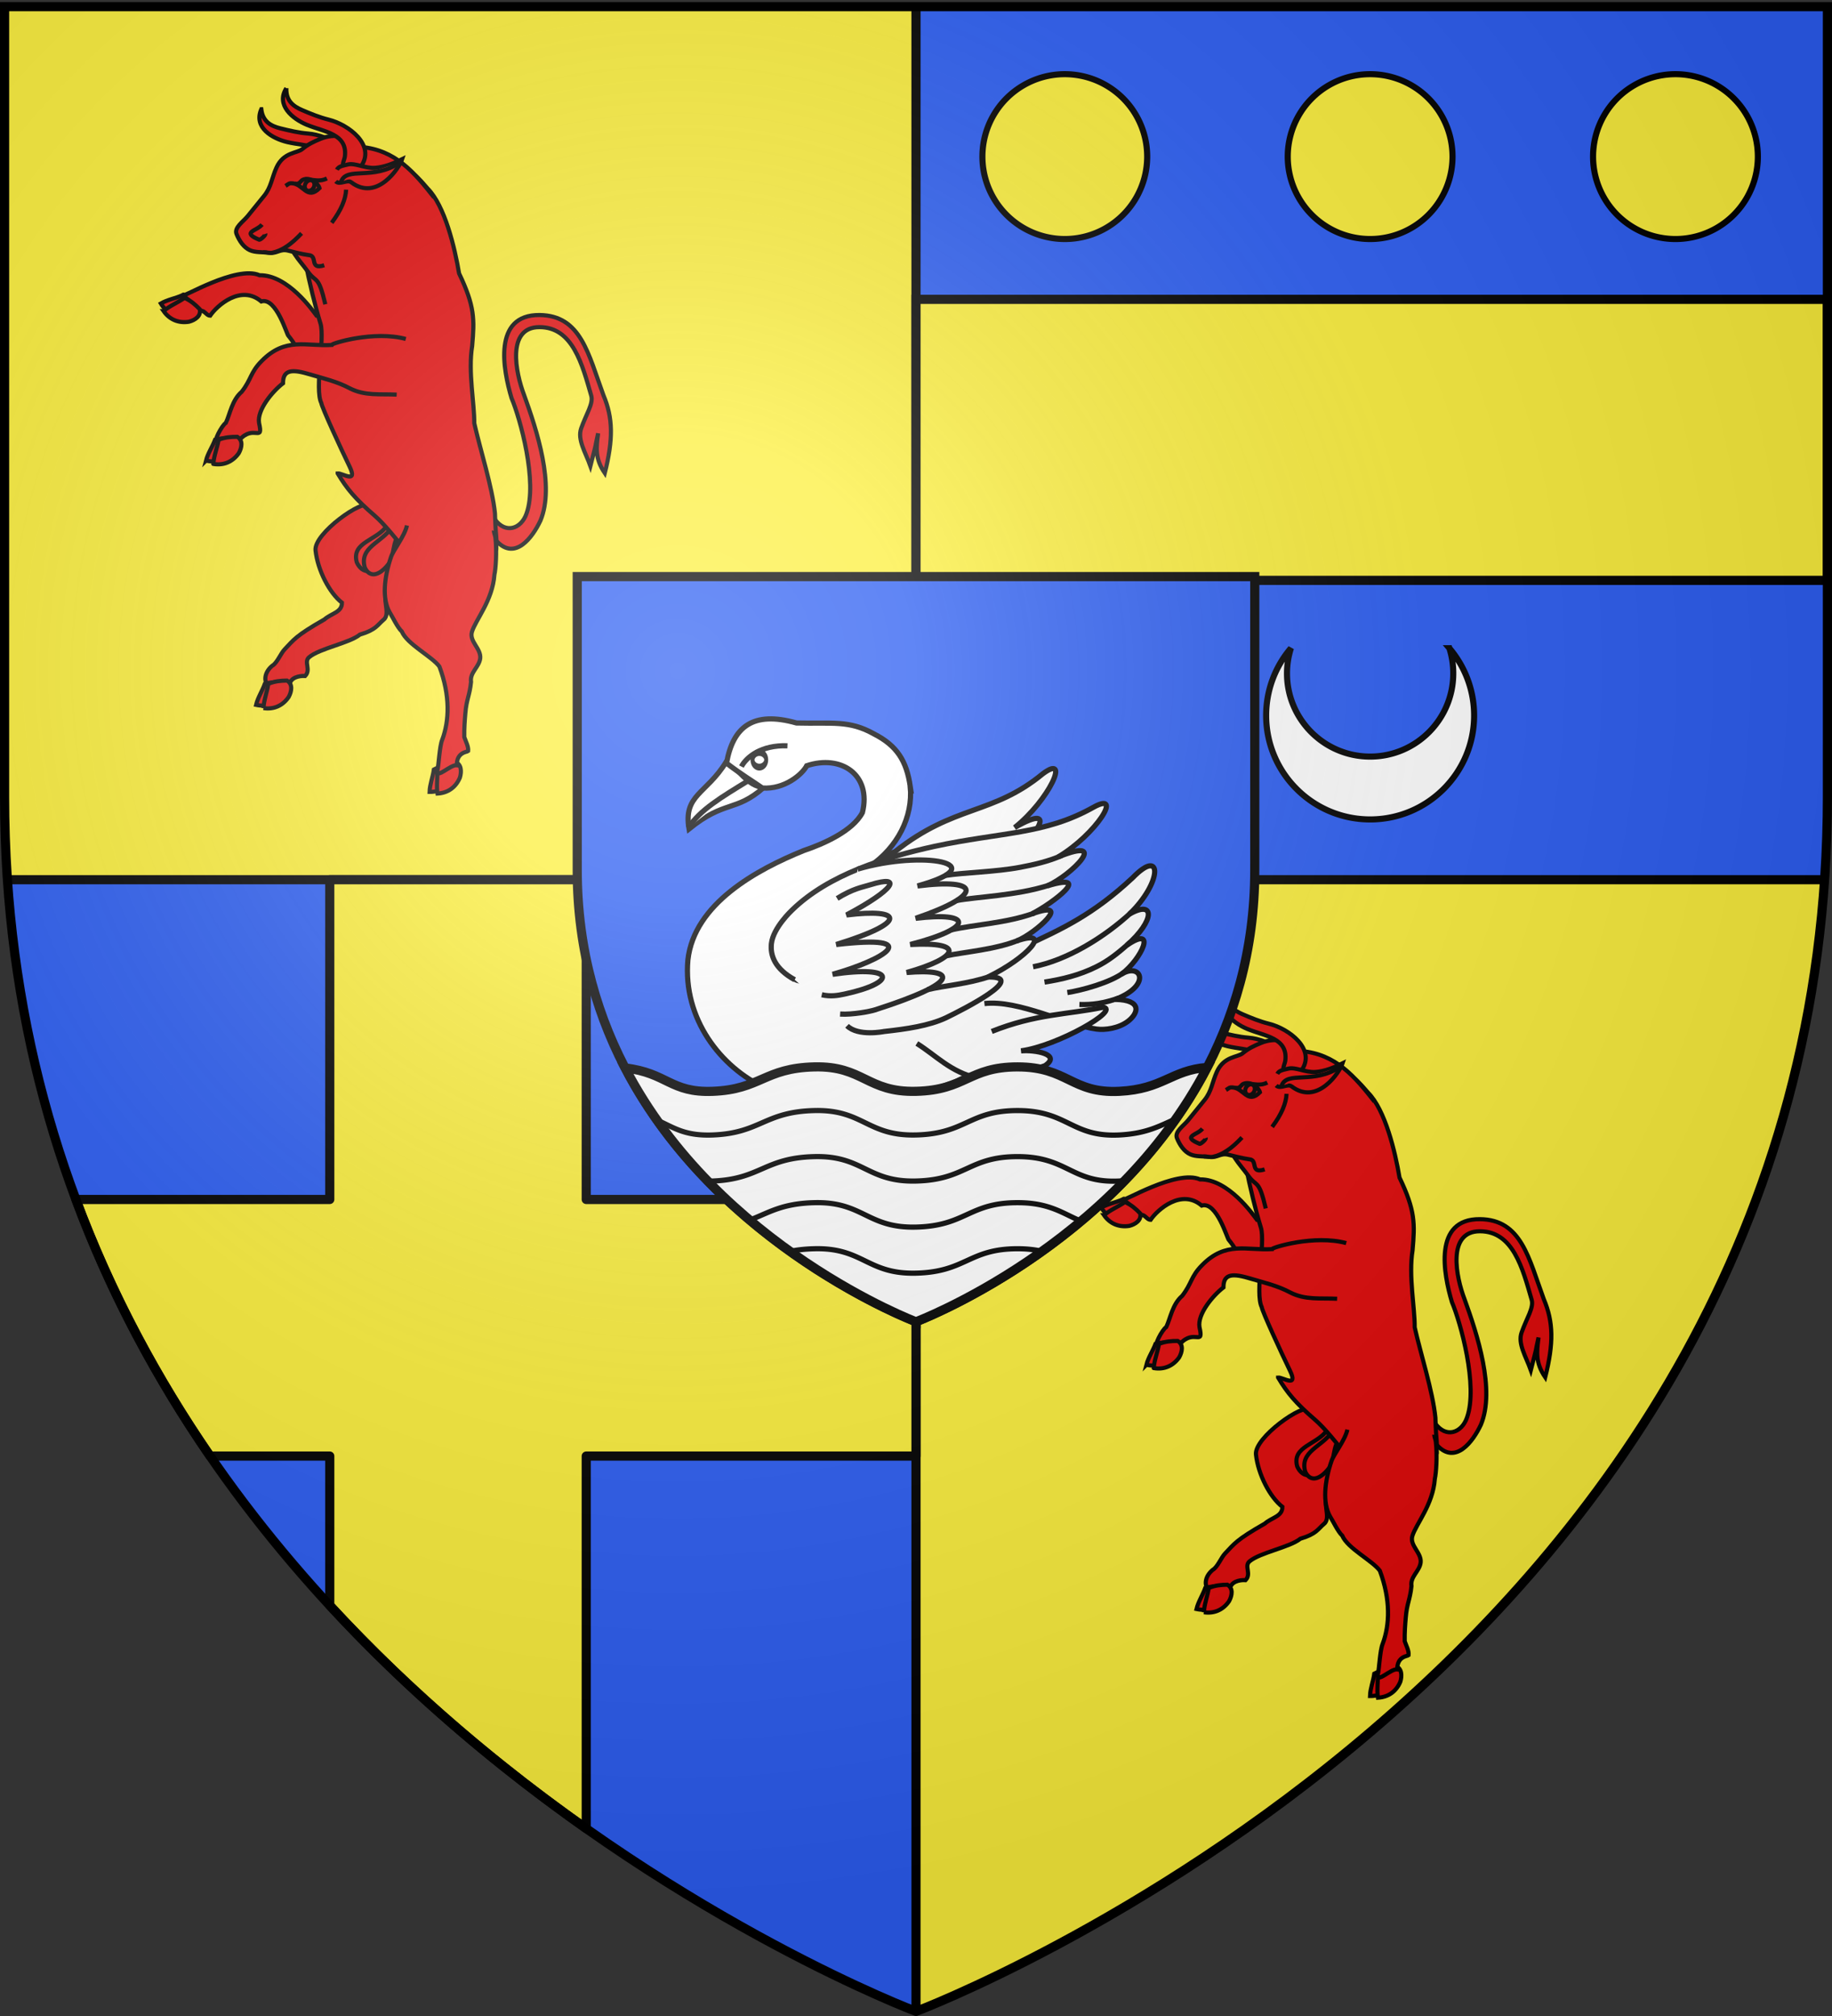 <svg xmlns="http://www.w3.org/2000/svg" xmlns:xlink="http://www.w3.org/1999/xlink" width="600" height="660" version="1.0"><rect width="100%" height="100%" fill="#333333" stroke="none"/><desc>Flag of Canton of Valais (Wallis)</desc><defs><g id="c"><path id="b" d="M0 0v1h.5z" transform="rotate(18 3.157 -.5)"/><use xlink:href="#b" width="810" height="540" transform="scale(-1 1)"/></g><g id="d"><use xlink:href="#c" width="810" height="540" transform="rotate(72)"/><use xlink:href="#c" width="810" height="540" transform="rotate(144)"/></g><g id="g"><path id="f" d="M0 0v1h.5z" transform="rotate(18 3.157 -.5)"/><use xlink:href="#f" width="810" height="540" transform="scale(-1 1)"/></g><g id="h"><use xlink:href="#g" width="810" height="540" transform="rotate(72)"/><use xlink:href="#g" width="810" height="540" transform="rotate(144)"/></g><radialGradient xlink:href="#a" id="k" cx="221.445" cy="226.331" r="300" fx="221.445" fy="226.331" gradientTransform="matrix(1.353 0 0 1.349 -77.63 -85.747)" gradientUnits="userSpaceOnUse"/><linearGradient id="a"><stop offset="0" style="stop-color:white;stop-opacity:.314"/><stop offset=".19" style="stop-color:white;stop-opacity:.251"/><stop offset=".6" style="stop-color:#6b6b6b;stop-opacity:.125"/><stop offset="1" style="stop-color:black;stop-opacity:.125"/></linearGradient><path id="e" d="M2.922 27.673c0-5.952 2.317-9.844 5.579-11.013 1.448-.519 3.307-.273 5.018 1.447 2.119 2.129 2.736 7.993-3.483 9.121.658-.956.619-3.081-.714-3.787-.99-.524-2.113-.253-2.676.123-.824.552-1.729 2.106-1.679 4.108z"/></defs><g style="display:inline"><path d="M300 2.188V288h297.563c.61-8.916.937-18.002.937-27.281V2.188z" style="fill:#2b5df2;fill-opacity:1;fill-rule:evenodd;stroke:none;stroke-width:1px;stroke-linecap:butt;stroke-linejoin:miter;stroke-opacity:1"/><path d="M2.438 288C20.604 553.343 300 658.5 300 658.5V288z" style="opacity:1;fill:#2b5df2;fill-opacity:1;stroke:none;stroke-width:2.5;stroke-miterlimit:4;stroke-dasharray:none;stroke-opacity:1"/><path d="M597.563 288C579.396 553.343 300 658.5 300 658.5V288z" style="opacity:1;fill:#fcef3c;fill-opacity:1;stroke:none;stroke-width:2.5;stroke-miterlimit:4;stroke-dasharray:none;stroke-opacity:1"/><path d="M300 2.188V288H2.438a399 399 0 0 1-.938-27.281V2.188z" style="fill:#fcef3c;fill-opacity:1;fill-rule:evenodd;stroke:none;stroke-width:1px;stroke-linecap:butt;stroke-linejoin:miter;stroke-opacity:1"/><path d="M298.5 1.5h3v657h-3z" style="opacity:1;fill:#000;fill-opacity:1;stroke:none;stroke-width:2.5;stroke-miterlimit:4;stroke-dasharray:none;stroke-opacity:1"/><path d="M-289.5 2.438h3v595.126h-3z" style="opacity:1;fill:#000;fill-opacity:1;stroke:none;stroke-width:2.5;stroke-miterlimit:4;stroke-dasharray:none;stroke-opacity:1" transform="rotate(-90)"/><path d="M300 98v92h298.5V98z" style="fill:#fcef3c;fill-opacity:1;fill-rule:evenodd;stroke:#000;stroke-width:3;stroke-linecap:butt;stroke-linejoin:miter;stroke-miterlimit:4;stroke-dasharray:none;stroke-opacity:1;display:inline"/><path d="M108 288v104.688H24.875c11.53 30.95 26.668 58.902 43.938 84H108v48.875c27.286 29.575 56.638 53.792 84 73.062V476.688h108v-84H192V288z" style="opacity:1;fill:#fcef3c;fill-opacity:1;stroke:#000;stroke-width:3;stroke-linejoin:round;stroke-miterlimit:4;stroke-dasharray:none;stroke-opacity:1"/></g><g id="i" style="display:inline"><g style="fill:#e20909;stroke:#000;stroke-width:3.68;stroke-miterlimit:4;stroke-dasharray:none;stroke-opacity:1"><path d="M-1038.57 468.917c-3.91-7.895-55.834 5.476-59.719 19.97-4.612 17.208-2.011 39.989 5.248 51.937-3.065 8.085-12.086 5.37-19.93 8.307-29.552 4.503-31.849 7.13-42.656 12.177-4.37 2.04-10.565 8.932-15.369 9.609-7.701 2.541-11.892 8.815-10.18 14.424 8.424-2.775 17.182 7.009 18.255 7.477 2.635-6.439 11.046-5.141 15.888-2.867 7.099-3.303 3.174-12.234 9.25-14.31 11.444-4.027 37.93 1.151 49.458-2.591 15.062 1.157 17.457-2.35 24.504-4.82 8.413-2.618 4.601-20.734 13.407-21.84 11.01-1.383 29.05 1.027 50.766-6.811" style="fill:#e20909;fill-opacity:1;fill-rule:evenodd;stroke:#000;stroke-width:3.68;stroke-linecap:butt;stroke-linejoin:miter;stroke-miterlimit:4;stroke-dasharray:none;stroke-opacity:1" transform="scale(.368)rotate(-21.01 2180.477 -5084.086)"/><g style="fill:#e20909;stroke:#000;stroke-width:3.68;stroke-miterlimit:4;stroke-dasharray:none;stroke-opacity:1"><g style="fill:#e20909;stroke:#000;stroke-width:3.68;stroke-miterlimit:4;stroke-dasharray:none;stroke-opacity:1"><path d="M1752.22 462.65c7.992 4.593 16.762 4.481 24.617.421 4.588-2.966 8.41-7.73 4.827-12.187-5.375-2.087-10.416-3.645-16.412-3.782-3.921 5.23-9.758 9.979-13.033 15.549z" style="fill:#e20909;fill-opacity:1;fill-rule:evenodd;stroke:#000;stroke-width:3.68;stroke-linecap:butt;stroke-linejoin:miter;stroke-miterlimit:4;stroke-dasharray:none;stroke-opacity:1" transform="scale(.368)rotate(-17.44 4566.702 3187.766)"/><path d="M1757.657 467.362c8.56 4.166 17.187 2.907 24.326-2.704 4.082-3.95 7.141-9.838 2.949-14.42-5.607-1.67-10.807-2.782-16.737-2.162-3.089 6.427-8.137 12.557-10.538 19.286z" style="fill:#e20909;fill-opacity:1;fill-rule:evenodd;stroke:#000;stroke-width:3.68;stroke-linecap:butt;stroke-linejoin:miter;stroke-miterlimit:4;stroke-dasharray:none;stroke-opacity:1" transform="scale(.368)rotate(-17.44 4566.702 3187.766)"/></g></g></g><g style="fill:#e20909;stroke:#000;stroke-width:3.14;stroke-miterlimit:4;stroke-dasharray:none;stroke-opacity:1"><path d="M324.487 421.945c-5.06 12.97-24.224 17.839-16.893 32.198 4.472 6.203 12.276 8.369 18.181-3.762 3.021-6.205-2.356-19.96 1.956-26.65.552-9.642-5.87.232-3.244-1.786z" style="fill:#e20909;fill-opacity:1;fill-rule:evenodd;stroke:#000;stroke-width:3.14;stroke-linecap:butt;stroke-linejoin:miter;stroke-miterlimit:4;stroke-dasharray:none;stroke-opacity:1" transform="matrix(.423 .088 -.088 .422 334.7 261.361)"/><path d="M328.091 422.92c-5.06 12.968-21.095 19.483-13.764 33.843 4.472 6.202 11.35 5.612 17.256-6.519 3.02-6.205-.879-17.022 3.433-23.712.789-6.722-2.28-3.798-6.925-3.613z" style="fill:#e20909;fill-opacity:1;fill-rule:evenodd;stroke:#000;stroke-width:3.14;stroke-linecap:butt;stroke-linejoin:miter;stroke-miterlimit:4;stroke-dasharray:none;stroke-opacity:1" transform="matrix(.423 .088 -.088 .422 334.7 261.361)"/></g><path d="M751.196 445.363c5.97 6.423 11.698-1.218 14.294-6.764 4.803-11.448-1.219-29.689-5.36-41.119-2.752-7.167-5.856-22.243 5.062-22.22 10.849.022 13.97 12.125 16.937 22.467.735 2.583-1.666 6.017-3.307 10.686-1.29 3.667 1.426 7.872 3.027 12.34 2.781-10.884.935-3.677 2.527-10.728-.632 4.823-1.05 8.275 2.188 13.037 2.79-11.145 2.698-18.06-.455-25.538-4.928-13.39-7.31-26.097-20.922-26.226-15.36-.145-11.933 17.923-9.183 27.146 2.795 6.54 8.658 27.498 4.927 37.834-1.742 5.042-6.87 6.773-10.378 1.904" style="fill:#e20909;fill-opacity:1;fill-rule:evenodd;stroke:#000;stroke-width:1.355;stroke-linecap:butt;stroke-linejoin:miter;stroke-miterlimit:4;stroke-dasharray:none;stroke-opacity:1" transform="translate(-280.486 27.834)"/><g style="fill:#e20909;stroke:#000;stroke-width:2.7;stroke-miterlimit:4;stroke-dasharray:none;stroke-opacity:1"><path d="M294.69 343.168c-10.462 9.904-28.817 6.871-39.132 10.388-12.493 3.378-8.422 4.551-19.251 10.54-10.635 2.784-17.91-4.326-27.757-8.01-.775.443-19.524-18.148-26.614-10.58-17.043-3.132-23.67 16.704-24.24 24.716-3.011 1.634-6.828-3.584-9.369 4.283-3.16-.136-15.393-7.321-12.156-7.654-.632 3.613 19.724-33.818 36.277-35.581 15.874-9.53 41.649 2.698 45.286 4.224 3.699-2.28 8.493 3.17 12.283.263 10.67-12.286 13.806-11.117 18.692-18.75.605-.884 11.674-7.143 12.402-7.93" style="fill:#e20909;fill-opacity:1;fill-rule:evenodd;stroke:#000;stroke-width:2.7;stroke-linecap:butt;stroke-linejoin:miter;stroke-miterlimit:4;stroke-dasharray:none;stroke-opacity:1" transform="rotate(30 -170.39 848.051)scale(.502)"/><g style="fill:#e20909;stroke:#000;stroke-width:3.68;stroke-miterlimit:4;stroke-dasharray:none;stroke-opacity:1"><g style="fill:#e20909;stroke:#000;stroke-width:3.68;stroke-miterlimit:4;stroke-dasharray:none;stroke-opacity:1"><path d="M1752.22 462.65c7.992 4.593 16.762 4.481 24.617.421 4.588-2.966 8.41-7.73 4.827-12.187-5.375-2.087-10.416-3.645-16.412-3.782-3.921 5.23-9.758 9.979-13.033 15.549z" style="fill:#e20909;fill-opacity:1;fill-rule:evenodd;stroke:#000;stroke-width:3.68;stroke-linecap:butt;stroke-linejoin:miter;stroke-miterlimit:4;stroke-dasharray:none;stroke-opacity:1" transform="scale(.368)rotate(29.116 188.469 -718.082)"/><path d="M1757.657 467.362c8.56 4.166 17.187 2.907 24.326-2.704 4.082-3.95 7.141-9.838 2.949-14.42-5.607-1.67-10.807-2.782-16.737-2.162-3.089 6.427-8.137 12.557-10.538 19.286z" style="fill:#e20909;fill-opacity:1;fill-rule:evenodd;stroke:#000;stroke-width:3.68;stroke-linecap:butt;stroke-linejoin:miter;stroke-miterlimit:4;stroke-dasharray:none;stroke-opacity:1" transform="scale(.368)rotate(29.116 188.469 -718.082)"/></g></g></g><path d="M699.08 423.15c1.493-.141 6.692 3.515 3.899-2.236-2.756-5.674-9.085-19.374-9.265-20.827-2.252-4.44 1.215-21.174-.257-25.969-3.533-11.505-7.612-31.116-5.894-33.405 5.878-7.832 22.997-19.962 31.86-18.096 4.142.872 8.204 6.35 9.13 7.281 5.621 5.667 8.854 19.267 10.29 27.782 5.172 10.834 5.047 15.034 4.281 23.783-1.37 8.405.755 18.755.69 25.255 1.921 8.578 5.899 20.824 6.783 29.55.058.58.057 4.014.418 7.638.143 1.437-.03 2.719.023 4.092.044 1.12-14.86 10.592-22.344 9.477-.887-.133-11.516-15.332-17.495-20.492-6.386-5.51-9.117-8.813-12.119-13.834z" style="fill:#e20909;fill-opacity:1;fill-rule:evenodd;stroke:#000;stroke-width:1.355;stroke-linecap:butt;stroke-linejoin:miter;stroke-miterlimit:4;stroke-dasharray:none;stroke-opacity:1" transform="translate(-280.486 27.834)"/><g style="fill:#e20909;stroke:#000;stroke-width:3.821;stroke-miterlimit:4;stroke-dasharray:none;stroke-opacity:1"><path d="M-499.271 316.96c-7.662 6.238-16.681 6.135-29.816 1.148" style="fill:#e20909;fill-opacity:1;fill-rule:evenodd;stroke:#000;stroke-width:3.821;stroke-linecap:butt;stroke-linejoin:miter;stroke-miterlimit:4;stroke-dasharray:none;stroke-opacity:1" transform="rotate(-38.964 490.335 -605.263)scale(.355)"/><path d="m-506.8 312.956-36.363-35.095c-9.753 14.633-7.314 28.184-8.1 41.214-.851 14.127 5.963 8.073-6.416 33.907M-490.515 175.97c-6.288 10.03-2.489 17.99 2.526 24.658 5.2 6.915 10.613 13.862 16.915 19.86 13.652 12.995 26.385 42.154 4.412 52.32-4.33 2.004-9.757-2.504-12.992-5.755-3.549-3.565 2.594-6.792 4.643-9.508 12.882-17.076-5.183-29.054-15.877-42.901-8.79-11.382-15.905-30.187.373-38.674z" style="fill:#e20909;fill-opacity:1;fill-rule:evenodd;stroke:#000;stroke-width:3.821;stroke-linecap:butt;stroke-linejoin:miter;stroke-miterlimit:4;stroke-dasharray:none;stroke-opacity:1" transform="rotate(-38.964 490.335 -605.263)scale(.355)"/><path d="M-535.824 324.344c-13.931-5.346 1.327-10.462-5.323-16.329-4.428-4.769-8.32-10.095-12.264-15.285-4.422-5.82-9.684-4.092-14.436-9.027-4.645-4.824-10.099-8.314-12.588-13.27-2.792-5.56-2.238-12.653-.19-19.383 1.852-6.081 11.89-4.947 18.347-6.322l23.669-5.04c10.053-2.141 15.698-8.347 25.205-13.11 14.012-7.02 23.128 1.782 29.036 1.72 7.044-.074 12.308 1.209 19.204 3.265 13.749 4.098 22.607 15.247 24.147 29.144 23.222 22.233 23.66 49.484 23.272 78.858" style="fill:#e20909;fill-opacity:1;fill-rule:evenodd;stroke:#000;stroke-width:3.821;stroke-linecap:butt;stroke-linejoin:miter;stroke-miterlimit:4;stroke-dasharray:none;stroke-opacity:1" transform="rotate(-38.964 490.335 -605.263)scale(.355)"/><path d="M-460.32 175.41c-7.81 8.895-5.331 17.36-1.446 24.744 4.029 7.657 8.262 15.38 13.524 22.308 11.4 15.009 19.31 45.828-4.005 52.353-4.595 1.286-9.231-4.031-11.906-7.758-2.933-4.086 3.646-6.29 6.103-8.644 15.445-14.798-.474-29.509-8.818-44.887-6.858-12.64-10.876-32.34 6.548-38.117z" style="fill:#e20909;fill-opacity:1;fill-rule:evenodd;stroke:#000;stroke-width:3.821;stroke-linecap:butt;stroke-linejoin:miter;stroke-miterlimit:4;stroke-dasharray:none;stroke-opacity:1" transform="rotate(-38.964 490.335 -605.263)scale(.355)"/><path d="M-476.298 282.842c-5.703 6.41-15.031 11.7-29.544 15.39" style="fill:#e20909;fill-rule:evenodd;stroke:#000;stroke-width:3.821;stroke-linecap:butt;stroke-linejoin:miter;stroke-miterlimit:4;stroke-dasharray:none;stroke-opacity:1" transform="rotate(-38.964 490.335 -605.263)scale(.355)"/><g style="fill:#e20909;stroke:#000;stroke-width:3.821;stroke-miterlimit:4;stroke-dasharray:none;stroke-opacity:1"><path d="M84.308 110.851c-1.993 3.986-1.568 3.862-3.877 5.105-9.267 4.99-20.052-6.644-24.15 9.096 2.712 2.842 12.82 5.165 17.297-1.386 1.069-1.563.137-5.792 4.705-6.562" style="fill:#e20909;fill-opacity:1;fill-rule:evenodd;stroke:#000;stroke-width:3.821;stroke-linecap:butt;stroke-linejoin:miter;stroke-miterlimit:4;stroke-dasharray:none;stroke-opacity:1" transform="rotate(-149.349 259.228 147.19)scale(.355)"/><path d="M72.063 125.236c-8.157 4.249-13.062 4.79-17.108 10.98" style="fill:#e20909;fill-opacity:1;fill-rule:evenodd;stroke:#000;stroke-width:3.821;stroke-linecap:butt;stroke-linejoin:miter;stroke-miterlimit:4;stroke-dasharray:none;stroke-opacity:1" transform="rotate(-149.349 259.228 147.19)scale(.355)"/><path d="M71.254 121.995a4.198 5.158 0 1 1-8.397 0 4.198 5.158 0 1 1 8.397 0z" style="opacity:1;fill:#e20909;fill-opacity:1;stroke:#000;stroke-width:3.821;stroke-miterlimit:4;stroke-dasharray:none;stroke-opacity:1" transform="rotate(-149.349 259.548 147.186)scale(.355)"/></g><path d="M-471.356 263.178c3.098-1.341 5.807.16 10.982 2.667 6.242 3.024 9.697 12.547 17.273 17.985 7.31 5.248 17.178 7.985 24.7 9.68-6.674 4.398-42.866 16.133-49.981-13.1-1.095-4.496-9.97-4.274-10.536-9.54M-556.866 259.094c-7.376 1.647-19.573-6.912-10.795 9.217.465.855 7.272.691 7.746-.651" style="fill:#e20909;fill-opacity:1;fill-rule:evenodd;stroke:#000;stroke-width:3.821;stroke-linecap:butt;stroke-linejoin:miter;stroke-miterlimit:4;stroke-dasharray:none;stroke-opacity:1" transform="rotate(-38.964 490.335 -605.263)scale(.355)"/><path d="M-572.072 279.69c2.494 1.803 3.858 4.296 6.446 5.624 8.08 4.146 18.306 4.896 32.034 2.998M-475.262 274.204c13.107-7.874 23.078 17.905 53.377 20.42" style="fill:#e20909;fill-rule:evenodd;stroke:#000;stroke-width:3.821;stroke-linecap:butt;stroke-linejoin:miter;stroke-miterlimit:4;stroke-dasharray:none;stroke-opacity:1" transform="rotate(-38.964 490.335 -605.263)scale(.355)"/></g><g style="fill:#e20909;stroke:#000;stroke-width:2.7;stroke-miterlimit:4;stroke-dasharray:none;stroke-opacity:1"><g style="fill:#e20909;stroke:#000;stroke-width:3.68;stroke-miterlimit:4;stroke-dasharray:none;stroke-opacity:1"><path d="M-810.73 699.896c6.172 6.847 14.543 9.464 23.27 8.044 5.283-1.395 10.395-4.736 8.373-10.085-4.46-3.654-8.77-6.7-14.426-8.692-5.351 3.753-12.374 6.455-17.217 10.733z" style="fill:#e20909;fill-opacity:1;fill-rule:evenodd;stroke:#000;stroke-width:3.68;stroke-linecap:butt;stroke-linejoin:miter;stroke-miterlimit:4;stroke-dasharray:none;stroke-opacity:1" transform="matrix(.25 -.27 .27 .25 462.406 161.382)"/><path d="M-807.024 706.063c6.843 6.618 15.434 8.1 23.963 4.983 5.107-2.488 9.843-7.134 7.281-12.792-4.811-3.327-9.409-6-15.238-7.252-4.932 5.15-11.634 9.41-16.006 15.061z" style="fill:#e20909;fill-opacity:1;fill-rule:evenodd;stroke:#000;stroke-width:3.68;stroke-linecap:butt;stroke-linejoin:miter;stroke-miterlimit:4;stroke-dasharray:none;stroke-opacity:1" transform="matrix(.25 -.27 .27 .25 462.406 161.382)"/></g><path d="M338.65 408.944c-.897 7.217-7.218 16.779-8.296 21.384-3.256 13.918-3.15 27.754 2.558 35.971 1.865 2.302 6.15 9.509 9.225 11.806 4.3 7.889 21.094 14.206 26.655 20.276 8.975 18.255 9.94 34.517 6.568 47.3-1.4 4.51-.576 16.765-1.2 20.268.016 5.95 8.017-4.715 12.319-4.63-.992-8.51 5.86-9.24 6.43-9.88.018-3.027-1.956-5.693-3.404-8.846-.684-5.702-.789-10.886-.85-15.596-.198-8.898 1.661-11.753 1.681-20.645-1.545-5.98 4.3-10.176 4.432-15.835.093-6.463-8.327-10.299-7.09-16.69 1.547-7.993 11.421-21.697 10.908-38.626.462-3.441.238-14.928-1.777-24.21-.224-1.031-1.449-3.563-1.42-4.267" style="fill:#e20909;fill-opacity:1;fill-rule:evenodd;stroke:#000;stroke-width:2.7;stroke-linecap:butt;stroke-linejoin:miter;stroke-miterlimit:4;stroke-dasharray:none;stroke-opacity:1" transform="rotate(5.676 -2344.364 3072.921)scale(.502)"/></g><g style="fill:#e20909;stroke:#000;stroke-width:2.7;stroke-miterlimit:4;stroke-dasharray:none;stroke-opacity:1"><path d="M262.422 327.517c-8.455 7.157-14.55 14.818-25.1 17.82-9.192 2.455-16.353 6.645-26.73 11.847-11.015 5.523-12.743 9.803-7.478 15.465-1.447 8.312-.68 24.35 6.208 29.6 11.042 7.587-2.14 2.802-1.834 16.827-.448 1.735.21 1.075 3.9 3.43.86 2.643.146 2.537-2.002 4.94-4.304-.2-8.277 4.12-12.134 1.84-1.235 2.912-4.668-9.171-3.845-12.32-1.844-5.913-7.19-13.553-6.244-21.895-.864-10.22-4.519-13.152-4.149-23.484.536-22.262 14.986-26.926 26.21-38.764-.615-.876 13.765-25.903 32.82-35.907" style="fill:#e20909;fill-opacity:1;fill-rule:evenodd;stroke:#000;stroke-width:2.7;stroke-linecap:butt;stroke-linejoin:miter;stroke-miterlimit:4;stroke-dasharray:none;stroke-opacity:1" transform="rotate(42.955 -46.558 683.897)scale(.502)"/><g style="fill:#e20909;stroke:#000;stroke-width:3.68;stroke-miterlimit:4;stroke-dasharray:none;stroke-opacity:1"><g style="fill:#e20909;stroke:#000;stroke-width:3.68;stroke-miterlimit:4;stroke-dasharray:none;stroke-opacity:1"><path d="M1752.22 462.65c7.992 4.593 16.762 4.481 24.617.421 4.588-2.966 8.41-7.73 4.827-12.187-5.375-2.087-10.416-3.645-16.412-3.782-3.921 5.23-9.758 9.979-13.033 15.549z" style="fill:#e20909;fill-opacity:1;fill-rule:evenodd;stroke:#000;stroke-width:3.68;stroke-linecap:butt;stroke-linejoin:miter;stroke-miterlimit:4;stroke-dasharray:none;stroke-opacity:1" transform="scale(.368)rotate(-16.429 3988.953 3373.474)"/><path d="M1757.657 467.362c8.56 4.166 17.187 2.907 24.326-2.704 4.082-3.95 7.141-9.838 2.949-14.42-5.607-1.67-10.807-2.782-16.737-2.162-3.089 6.427-8.137 12.557-10.538 19.286z" style="fill:#e20909;fill-opacity:1;fill-rule:evenodd;stroke:#000;stroke-width:3.68;stroke-linecap:butt;stroke-linejoin:miter;stroke-miterlimit:4;stroke-dasharray:none;stroke-opacity:1" transform="scale(.368)rotate(-16.429 3988.953 3373.474)"/></g></g></g></g><use xlink:href="#i" width="600" height="660" style="display:inline" transform="translate(-308 -296)"/><g style="display:inline"><path d="M299.634 432.71s110.949-41.747 110.949-147.845v-96.1H188.686v96.1c0 106.098 110.948 147.846 110.948 147.846z" style="opacity:1;fill:#2b5df2;fill-opacity:1;fill-rule:evenodd;stroke:#000;stroke-width:3;stroke-linecap:butt;stroke-linejoin:miter;stroke-miterlimit:4;stroke-dasharray:none;stroke-opacity:1" transform="translate(.365)"/><g style="stroke:#000;stroke-width:4.342;stroke-miterlimit:4;stroke-dasharray:none;stroke-opacity:1"><g style="stroke:#000;stroke-width:4.342;stroke-miterlimit:4;stroke-dasharray:none;stroke-opacity:1"><path d="M664.564 7.543c-16.46 26.774-35.872 27.317-30.928 55.82 30.191-24.333 38.7-13.741 62.61-34.698-14.133-.336-22.15-17.548-31.682-21.122zM696.363 146.501c26.601-33.934 70.406-49.867 109.227-64.033 49.898-39.621 81.37-30.32 123.769-65.255 23.186-17.2 5.19 22.107-23.662 45.02 41.019-23.47 13.067 13.593-5.774 25.126 36.645-16.624 6.802 13.43-9.612 24.877 32.927-17.204 5.06 15.904-9.712 24.13" style="fill:#fff;fill-rule:evenodd;stroke:#000;stroke-width:4.342;stroke-linecap:butt;stroke-linejoin:miter;stroke-miterlimit:4;stroke-dasharray:none;stroke-opacity:1" transform="matrix(.392 0 0 .392 -22.714 246.524)"/><path d="M632.882 62.61c10.16-15.376 27.78-25.68 49.786-39.226" style="fill:#fff;fill-rule:evenodd;stroke:#000;stroke-width:4.342;stroke-linecap:butt;stroke-linejoin:miter;stroke-miterlimit:4;stroke-dasharray:none;stroke-opacity:1" transform="matrix(.392 0 0 .392 -22.714 246.524)"/><path d="M818.462 28.026c2.364 25.379-10.712 50.825-33.783 66.525-15.822 8.635-27.313 22.068-42.602 27.888s-32.598 20.822-32.136 36.966 9.09 33.897 19.041 30.497c9.95-3.4-11.856 1.865-3.317-21.31s49.113-35.347 82.366-37.56c46.742.648 53.874 26.578 84.026 37.628 32.877 21.438 73.066-30.72 111.955-33.635 2.406 5.485-5.053 31.84-14.438 48.55-7.23 12.637-23.42 29.097-35.348 36.69-32.236 22.84-62.51 37.184-97.604 54.029-34.317 13.796-71.52 18.699-108.29 18.727-19.817-1.883-36.462-6.203-50.618-13.084-37.91-17.372-69.292-58.276-65.053-107.053 5.174-47.212 57.825-75.625 96.775-91.416 16.742-5.61 40.985-16.405 49.032-31.682 7.83-31.797-17.954-48.668-46.513-39.16-3.661 7.142-18.508 19.892-37.033 18.608-7.472-5.28-17.783-11.38-29.973-20.762 5.344-30.106 21.785-43.933 58.452-33.548 29.923.752 43.842-2.555 64.696 9.1 19.306 9.856 27.286 22.603 30.365 44.002z" style="fill:#fff;fill-rule:evenodd;stroke:#000;stroke-width:4.342;stroke-linecap:butt;stroke-linejoin:miter;stroke-miterlimit:4;stroke-dasharray:none;stroke-opacity:1" transform="matrix(.392 0 0 .392 -22.714 246.524)"/><path d="M677.387 11.315c4.126-7.832 16.465-18.137 38.471-17.35" style="fill:#fff;fill-rule:evenodd;stroke:#000;stroke-width:4.342;stroke-linecap:butt;stroke-linejoin:miter;stroke-miterlimit:4;stroke-dasharray:none;stroke-opacity:1" transform="matrix(.392 0 0 .392 -22.714 246.524)"/><path d="M90.325 86.37a11.595 7.166 0 1 1-23.19 0 11.595 7.166 0 1 1 23.19 0z" style="fill:#fff;stroke:#000;stroke-width:6.705;stroke-miterlimit:4;stroke-dasharray:none;stroke-opacity:1" transform="matrix(.193 0 0 .333 233.5 219.992)"/><g style="stroke:#000;stroke-width:4.342;stroke-miterlimit:4;stroke-dasharray:none;stroke-opacity:1"><path d="M286.964 268.687c32.548-15.342 58.822-20.462 81.247-25.97 34.913-8.577 62.015-15.056 100.64-39.104 30.147-20.917 23.364 8.948-8.534 29.337 23.66-8.05 20.072 9.299-6.935 25.07 28.45-12.169 9.94 13.778-9.067 22.935 17.498-6.827 23.87 13.784-9.068 19.735 22.27 4.838 16.656 15.135 6.798 19.997-8.728 4.304-20.207 3.656-27.067 1.339-23.489-7.934-59.451-36.775-88.01-38.938" style="fill:#fff;fill-rule:evenodd;stroke:#000;stroke-width:4.342;stroke-linecap:butt;stroke-linejoin:miter;stroke-miterlimit:4;stroke-dasharray:none;stroke-opacity:1" transform="matrix(.384 -.075 .075 .384 175.621 244.364)"/><path d="M372.84 260.686c28.53.101 63.032-12.42 90.144-29.336M379.775 275.088c14.561.567 29.741-.022 45.1-4.27 10.491-2.9 18.991-7.13 31.584-14.62M396.843 287.356c12.388.464 36.91-1.22 49.702-7.468M404.844 299.09c10.37 2.373 20.107 2.997 33.415 1.002" style="fill:#fff;fill-rule:evenodd;stroke:#000;stroke-width:4.342;stroke-linecap:butt;stroke-linejoin:miter;stroke-miterlimit:4;stroke-dasharray:none;stroke-opacity:1" transform="matrix(.384 -.075 .075 .384 175.621 244.364)"/></g><path d="M823.948 242.56c16.23 10.154 27.973 23.693 50.607 29.02 24.548 3.06 39.029-5.295 56.378-10.396 14.288-9.485-8.462-13.523-19.934-12.432 30.608-4.108 83.596-34.572 68.458-36.403-28.87 6.064-56.048 5.393-92.923 20.204M721.893 189.337c-16.658-9.132-20.516-20.315-19.447-30.156 1.445-13.301 17.184-27.928 17.184-27.928 30.863-30.11 78.526-44.365 118.882-53.262 56.39-12.108 92.415-9.817 133.064-32.731 25.26-13.977 2.214 22.599-29.42 41.488 43.768-17.83 11.151 15.203-9.051 24.138 38.525-11.622 4.962 14.214-12.824 23.385 34.916-12.69 2.907 16.434-12.823 22.63 31.021-10.561 8.715 14.332-24.139 30.173 34.101-.648-20.895 27.208-35.045 34.07-14.377 6.687-32.77 9.359-51.757 11.436 0 0-21.68 4.377-30.873-4.773" style="fill:#fff;fill-rule:evenodd;stroke:#000;stroke-width:4.342;stroke-linecap:butt;stroke-linejoin:miter;stroke-miterlimit:4;stroke-dasharray:none;stroke-opacity:1" transform="matrix(.392 0 0 .392 -22.714 246.524)"/><path d="M774.421 96.996c54.817-16.256 115.837-4.319 50.087 14.024 52.885-6.713 55.92 7.437-1.535 27.022 46.785-5.76 50.376 7.66-4.526 21.876 46.822-2.57 40.415 11.196-3.017 23.384 41.264-3.473 46.954 7.794-26.739 31.288-3.48 1.11-18.34 4.114-28.846 3.411" style="fill:#fff;fill-rule:evenodd;stroke:#000;stroke-width:4.342;stroke-linecap:butt;stroke-linejoin:miter;stroke-miterlimit:4;stroke-dasharray:none;stroke-opacity:1" transform="matrix(.392 0 0 .392 -22.714 246.524)"/><path d="M757.346 121.447c13.73-8.406 20.66-9.212 27.856-11.454 27.055-8.431 20.472 3.778-20.008 25.253 46.785-5.76 52.334 5.93-8.602 24.672 74.733-8.605 40.415 12.704-3.017 24.893 53.782-7.92 53.807 7.125 9.898 16.516-5.536 1.184-11.504 2.279-18.95.559" style="fill:#fff;fill-rule:evenodd;stroke:#000;stroke-width:4.342;stroke-linecap:butt;stroke-linejoin:miter;stroke-miterlimit:4;stroke-dasharray:none;stroke-opacity:1" transform="matrix(.392 0 0 .392 -22.714 246.524)"/><path d="M884.404 186.776c-17.663 6.085-37.595 7.481-51.473 10.857m75.836-41.244c-19.21 7.842-45.147 9.72-60.634 13.052m73.94-35.767c-23.337 8.514-50.278 9.561-69.503 14.057m82.24-37.464c-27.532 8.984-61.327 9.763-77.768 12.958m87.966-37.637c-10.858 4.894-23.697 7.77-34.65 9.837-20.962 3.955-46.732 4.286-62.885 6.825" style="fill:none;fill-rule:evenodd;stroke:#000;stroke-width:4.342;stroke-linecap:butt;stroke-linejoin:miter;stroke-miterlimit:4;stroke-dasharray:none;stroke-opacity:1" transform="matrix(.392 0 0 .392 -22.714 246.524)"/></g></g><path d="M266.344 349.281c-16.424.397-17.596 7.392-33.281 8-13.878.538-14.858-6.034-28.688-7.656 30.588 58.744 95.25 83.094 95.25 83.094s64.827-24.402 95.375-83.281c-11.908.984-14.416 7.132-28.781 7.843-15.62.773-16.889-8-33.313-8-16.021 0-16.857 7.604-33.281 8-16.022.387-17.26-8.387-33.281-8z" style="opacity:1;fill:#fff;fill-opacity:1;fill-rule:evenodd;stroke:#000;stroke-width:3;stroke-linecap:butt;stroke-linejoin:miter;stroke-miterlimit:4;stroke-dasharray:none;stroke-opacity:1;display:inline" transform="translate(.365)"/><path d="M214.343 366.489c5.733 2.438 9.156 5.45 18.721 5.08 15.686-.609 16.861-7.598 33.285-7.994 16.022-.387 17.263 8.38 33.285 7.993 16.424-.396 17.264-7.993 33.285-7.993 16.424 0 17.665 8.766 33.285 7.993 9.094-.45 13.426-3.092 18.402-5.22m-153.06 20.33q.732 0 1.518-.03c15.686-.609 16.861-7.597 33.285-7.994 16.022-.387 17.263 8.38 33.285 7.994 16.424-.397 17.264-7.994 33.285-7.994 16.424 0 17.665 8.767 33.285 7.994a48 48 0 0 0 2.078-.148m-123.184 12.942c6.167-2.278 10.35-5.445 21.251-5.709 16.022-.386 17.263 8.38 33.285 7.994 16.424-.397 17.264-7.994 33.285-7.994 10.56 0 14.844 3.625 20.709 6.007m-95.888 10.076c2.38-.546 5.158-.92 8.61-1.003 16.021-.387 17.262 8.38 33.284 7.993 16.424-.396 17.264-7.993 33.285-7.993 3.133 0 5.713.319 7.946.83" style="fill:none;fill-rule:evenodd;stroke:#000;stroke-width:1.7;stroke-linecap:butt;stroke-linejoin:miter;stroke-miterlimit:4;stroke-dasharray:none;stroke-opacity:1" transform="translate(.365)"/></g><g style="display:inline"><path id="j" d="M387.302 56.825a26.984 26.984 0 1 1-53.969 0 26.984 26.984 0 1 1 53.969 0z" style="fill:#fcef3c;fill-opacity:1;stroke:#000;stroke-width:2;stroke-miterlimit:4;stroke-dasharray:none;stroke-opacity:1" transform="translate(88.415 -5.556)"/><use xlink:href="#j" width="600" height="660" transform="translate(-100)"/><use xlink:href="#j" width="600" height="660" transform="translate(100)"/></g><path d="M422.797 212.193c-5.054 5.941-8.121 13.638-8.121 22.043 0 18.793 15.262 34.03 34.056 34.03s34.057-15.237 34.057-34.03c0-8.392-3.056-16.08-8.096-22.017a27.2 27.2 0 0 1 1.264 8.25c0 15.027-12.197 27.224-27.225 27.224-15.027 0-27.224-12.197-27.224-27.224 0-2.884.457-5.667 1.289-8.276z" style="fill:#fff;fill-opacity:1;stroke:#000;stroke-width:2;stroke-miterlimit:4;stroke-dasharray:none;stroke-opacity:1;display:inline"/><path d="M300 658.5s298.5-112.32 298.5-397.772V2.176H1.5v258.552C1.5 546.18 300 658.5 300 658.5" style="opacity:1;fill:url(#k);fill-opacity:1;fill-rule:evenodd;stroke:none;stroke-width:1px;stroke-linecap:butt;stroke-linejoin:miter;stroke-opacity:1"/><path d="M300 658.5S1.5 546.18 1.5 260.728V2.176h597v258.552C598.5 546.18 300 658.5 300 658.5z" style="opacity:1;fill:none;fill-opacity:1;fill-rule:evenodd;stroke:#000;stroke-width:3;stroke-linecap:butt;stroke-linejoin:miter;stroke-miterlimit:4;stroke-dasharray:none;stroke-opacity:1"/></svg>